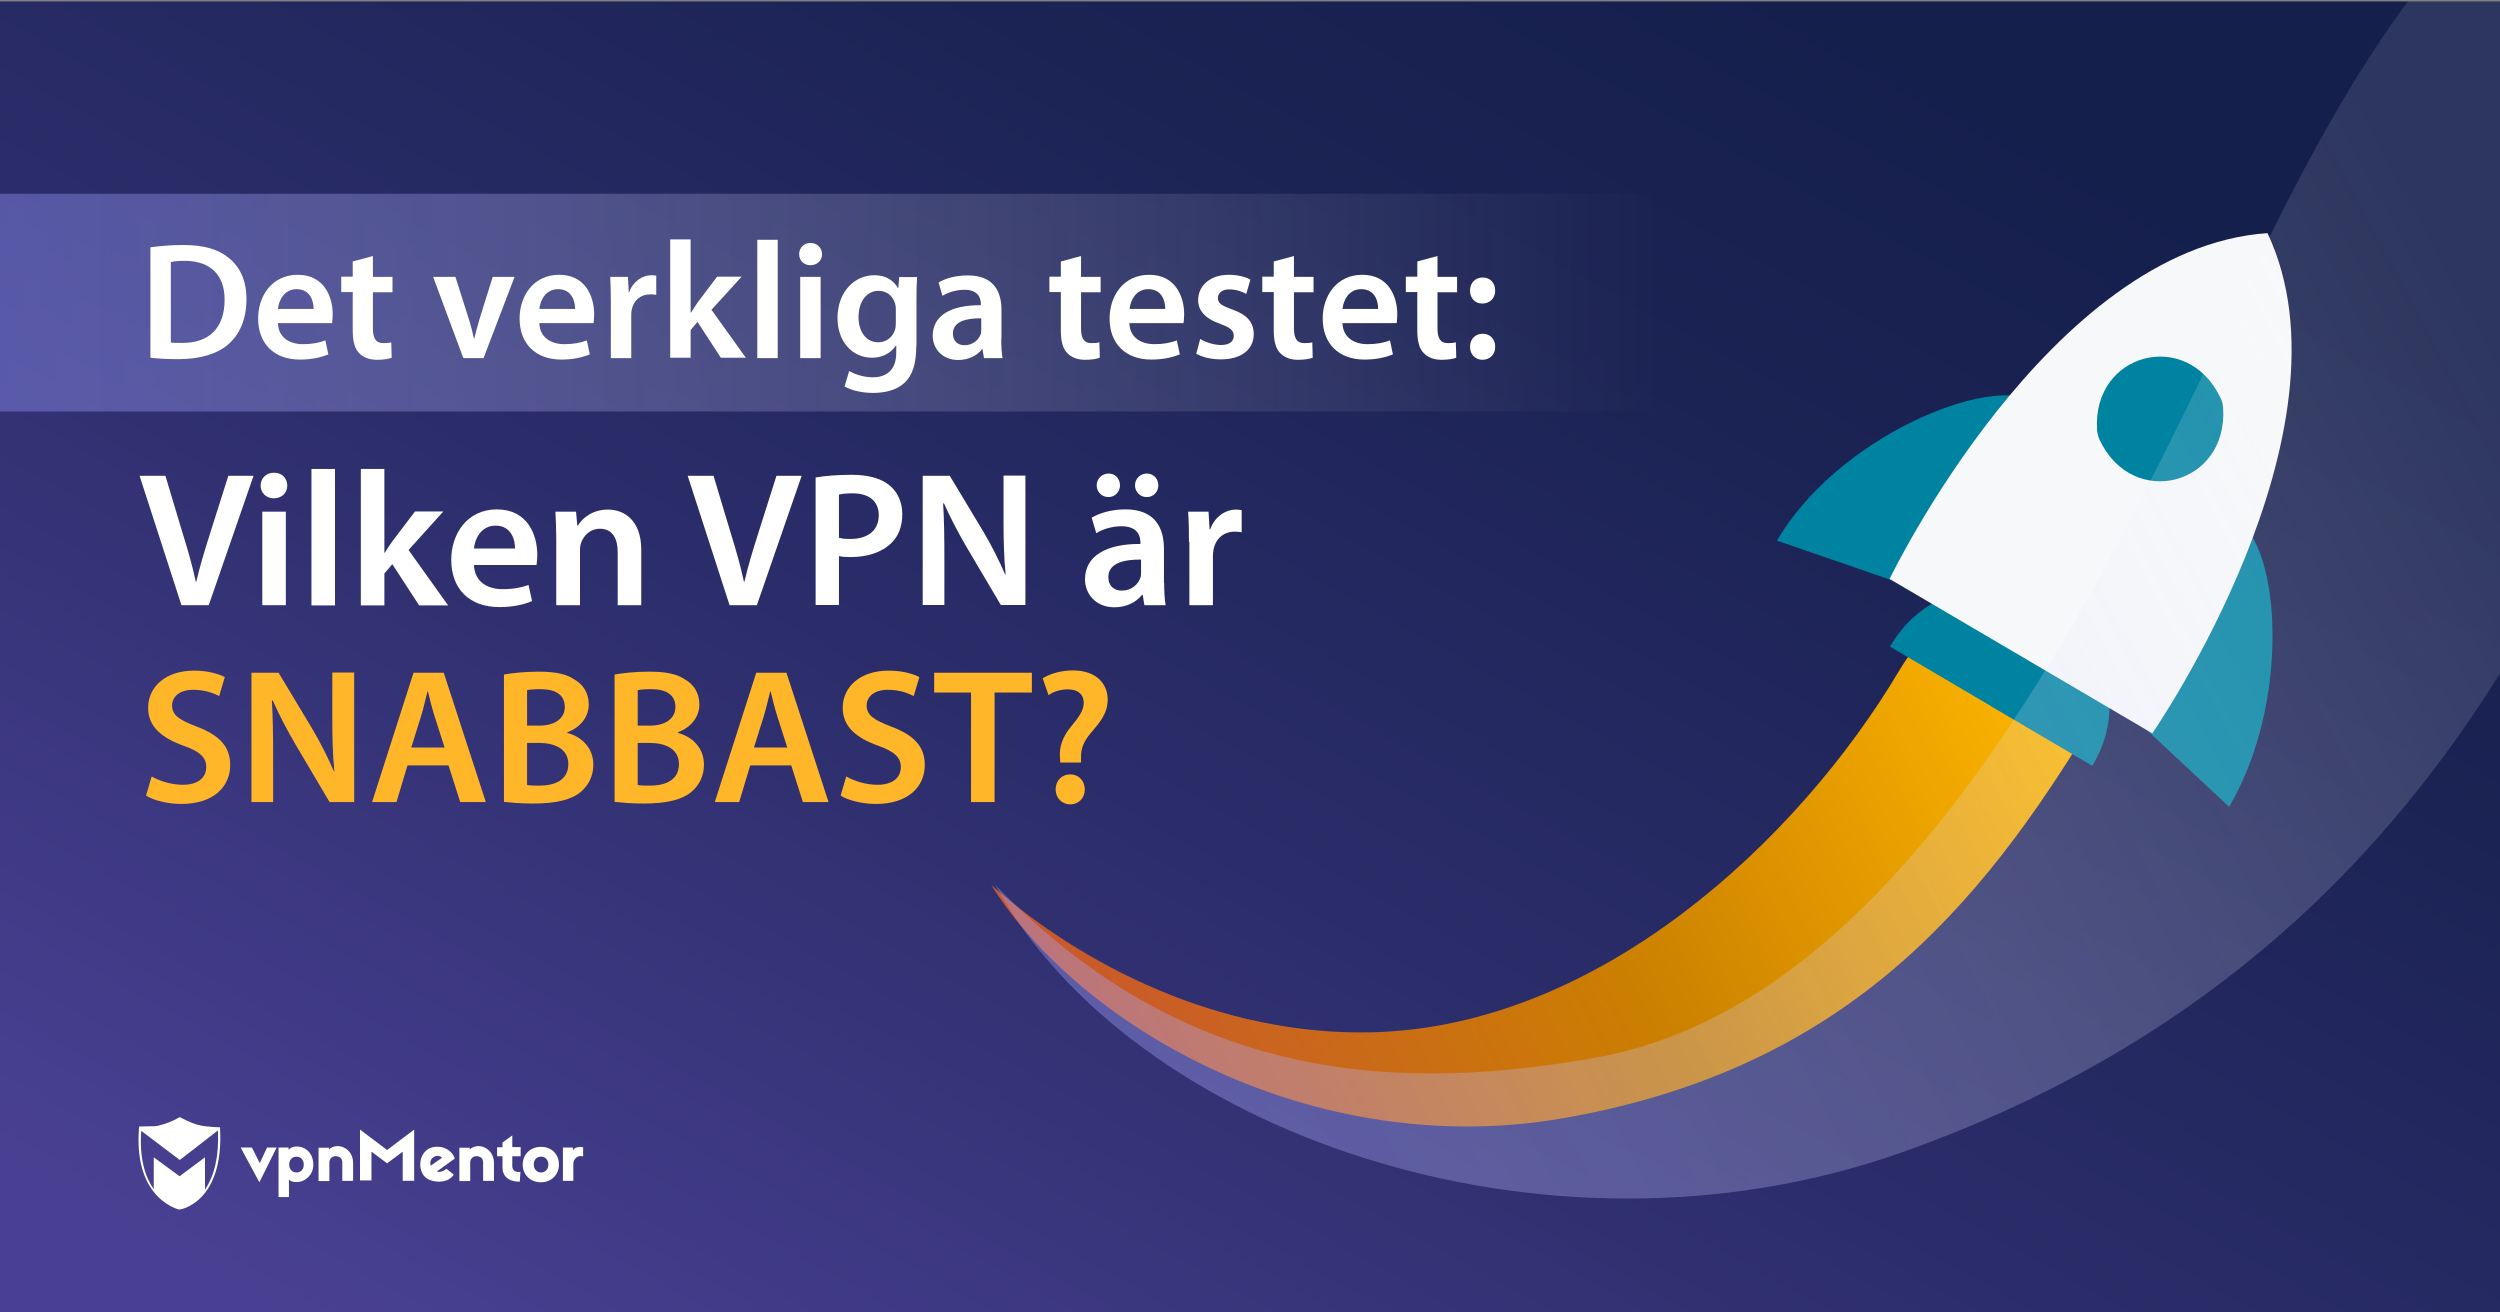<?xml version="1.0" encoding="utf-8"?>
<!-- Generator: Adobe Illustrator 18.0.0, SVG Export Plug-In . SVG Version: 6.00 Build 0)  -->
<!DOCTYPE svg PUBLIC "-//W3C//DTD SVG 1.1//EN" "http://www.w3.org/Graphics/SVG/1.1/DTD/svg11.dtd">
<svg version="1.1" id="Layer_1" xmlns="http://www.w3.org/2000/svg" xmlns:xlink="http://www.w3.org/1999/xlink" x="0px" y="0px"
	 viewBox="0 0 1200 630" enable-background="new 0 0 1200 630" xml:space="preserve">
<rect x="0" y="0" width="1200" height="630" fill="#808080" stroke="none"/>
<linearGradient id="SVGID_1_" gradientUnits="userSpaceOnUse" x1="795.479" y1="668.768" x2="358.923" y2="-122.854" gradientTransform="matrix(1 0 0 -1 0 630)">
	<stop  offset="0" style="stop-color:#151F4C"/>
	<stop  offset="0.212" style="stop-color:#1B2354"/>
	<stop  offset="0.543" style="stop-color:#2B2D6A"/>
	<stop  offset="0.949" style="stop-color:#463E8E"/>
	<stop  offset="1" style="stop-color:#4A4093"/>
</linearGradient>
<rect y="0.7" fill="url(#SVGID_1_)" width="1200" height="630"/>
<linearGradient id="SVGID_2_" gradientUnits="userSpaceOnUse" x1="936.039" y1="284.303" x2="931.716" y2="283.115" gradientTransform="matrix(1 0 0 -1 0 630)">
	<stop  offset="0" style="stop-color:#161D26"/>
	<stop  offset="0.172" style="stop-color:#17242E"/>
	<stop  offset="0.441" style="stop-color:#1A3644"/>
	<stop  offset="0.771" style="stop-color:#205368"/>
	<stop  offset="1" style="stop-color:#246B85"/>
</linearGradient>
<path fill="url(#SVGID_2_)" d="M933.9,344c-2.9,0-2.9,4.6,0,4.6C936.8,348.6,936.8,344,933.9,344z"/>
<linearGradient id="SVGID_3_" gradientUnits="userSpaceOnUse" x1="976.386" y1="333.783" x2="492.556" y2="73.897" gradientTransform="matrix(1 0 0 -1 0 630)">
	<stop  offset="0" style="stop-color:#FFB800"/>
	<stop  offset="0.454" style="stop-color:#CB8000"/>
	<stop  offset="1" style="stop-color:#C94F36"/>
</linearGradient>
<path fill="url(#SVGID_3_)" d="M658.7,495.5c109.1-2.7,204.6-92.4,252.8-173.4c40.1-67.6,154.1-78.3,99.1,13.9
	c-54.1,90.8-117.7,175.8-260,200.7c-120,20.9-231.8-43.3-274.8-111.9C518.9,462.9,585.2,497.3,658.7,495.5z"/>
<g>
	<g>
		<path fill="#0082A1" d="M922.8,283.6l53.5-91c-21.3-12.4-93.7,16.5-123.4,66.9l0,0L922.8,283.6z"/>
		<path fill="#0082A1" d="M1020.4,341l53.5-91c20.6,12.2,25.8,86.8-3.9,137.2l-0.3-0.2L1020.4,341z"/>
	</g>
	<path fill="#0082A1" d="M1010.5,325.2l-35.5-18.9l-33.7-21.9c0,0-20.8,2.9-34.1,26l48.1,28.3l0.9,0.6l48.1,28.3
		C1018.1,344.7,1010.5,325.2,1010.5,325.2z"/>
	<path fill="#F6F8F9" d="M1033.1,352c0,0,100.2-144.8,55.3-240.1C983.4,119,907,277.9,907,277.9L1033.1,352z"/>
	<path fill="#0082A1" d="M1067.1,195.7c2.5,37.3-43.4,49.2-59.3,15.4c-0.6-1.5-1.1-3-1.2-4.6c-2.5-37.3,43.4-49.2,59.3-15.4
		C1066.6,192.5,1067,194.2,1067.1,195.7z"/>
</g>
<linearGradient id="SVGID_4_" gradientUnits="userSpaceOnUse" x1="1216.112" y1="446.684" x2="478.7" y2="50.589" gradientTransform="matrix(1 0 0 -1 0 630)">
	<stop  offset="0" style="stop-color:#FFFFFF;stop-opacity:0.2"/>
	<stop  offset="0.161" style="stop-color:#F7F7FF;stop-opacity:0.296"/>
	<stop  offset="0.411" style="stop-color:#E1E1FF;stop-opacity:0.447"/>
	<stop  offset="0.718" style="stop-color:#BDBDFF;stop-opacity:0.631"/>
	<stop  offset="1" style="stop-color:#9696FF;stop-opacity:0.8"/>
</linearGradient>
<path opacity="0.5" fill="url(#SVGID_4_)" enable-background="new    " d="M1200,0.7v322.5c-60.8,97.6-149.4,181.1-286.7,229.8
	c-172.7,61.3-371.7-11-435.6-128.3c84.9,87.9,180.5,102.6,289.1,82.8c161.1-29.4,256.8-260.1,323.5-395.6
	c23.8-48.2,45.6-84.6,65.5-111.2L1200,0.7L1200,0.7z"/>
<linearGradient id="SVGID_5_" gradientUnits="userSpaceOnUse" x1="0" y1="484.75" x2="797.1" y2="484.75" gradientTransform="matrix(1 0 0 -1 0 630)">
	<stop  offset="0" style="stop-color:#9696FF;stop-opacity:0.8"/>
	<stop  offset="0.282" style="stop-color:#BDBDFF;stop-opacity:0.574"/>
	<stop  offset="0.589" style="stop-color:#E1E1FF;stop-opacity:0.329"/>
	<stop  offset="0.839" style="stop-color:#F7F7FF;stop-opacity:0.129"/>
	<stop  offset="1" style="stop-color:#FFFFFF;stop-opacity:0"/>
</linearGradient>
<rect y="93" opacity="0.5" fill="url(#SVGID_5_)" enable-background="new    " width="797.1" height="104.5"/>
<g>
	<g>
		<path fill="#FFFFFF" d="M124.5,567.5l-9-16.7h5.4l3.8,7.5l3.5-7.5h4.6L124.5,567.5z"/>
		<path fill="#FFFFFF" d="M150.4,559c0,4.8-3.6,7.9-6.9,8.3c-2,0.3-3.9,0-4.8-1.2v8.5h-5v-23.8h4.8v1.2c0.9-1.3,2.8-1.9,5-1.6
			C147.5,550.9,150.4,554.2,150.4,559z M138.8,559c0,2.2,1.5,3.8,3.5,3.8c2.2,0,3.5-1.6,3.5-3.8s-1.3-3.8-3.5-3.8
			C140.2,555.2,138.8,556.8,138.8,559z"/>
		<path fill="#FFFFFF" d="M169.5,558.2v8.6h-5.2v-8.7c0-1.9-0.9-2.8-2.6-3.1c-1.7-0.3-3.6,0.8-3.6,3v8.9h-5.2v-16h5v0.8
			C162,548,169.5,551.1,169.5,558.2z"/>
		<path fill="#FFFFFF" d="M198.8,566.8h-5.5v-14l-7.5,5.6l-7.5-5.6v13.8h-5.5v-24.4l13,9.8l13-9.8V566.8L198.8,566.8z"/>
		<path fill="#FFFFFF" d="M217.5,554.4c0.3,0.4,0.7,1.3,0.8,1.7l-8.6,6.2c1.1,0.5,3,0.1,4.6-1.3l3.5,2.8c-2.8,4.8-12.2,4.3-14.8-0.1
			c-2.3-3.9-1.5-9.5,2.4-12.1C208.8,549.5,214.8,550.1,217.5,554.4z M206.8,559.5l5.4-3.8c-1.2-1.2-3.1-1.1-4.3-0.1
			C206.8,556.3,206.2,557.9,206.8,559.5z"/>
		<path fill="#FFFFFF" d="M249.9,555h-4v4.8c0,1.9,1.5,3.1,3.9,2.7l-0.3,4.7c-5.4,0.1-8.3-2.7-8.3-6.7V555h-2.6v-4.3h2.6v-2.3
			l4.7-3.4v5.6h4C249.9,550.6,249.9,555,249.9,555z"/>
		<path fill="#FFFFFF" d="M268.3,559c0,4.8-3.6,8.5-8.7,8.5c-5,0-8.7-3.6-8.7-8.5c0-4.8,3.6-8.5,8.7-8.5
			C264.7,550.4,268.3,554,268.3,559z M256.2,559c0,2.2,1.5,3.8,3.5,3.8s3.5-1.5,3.5-3.8s-1.5-3.8-3.5-3.8
			C257.5,555.2,256.2,556.7,256.2,559z"/>
		<path fill="#FFFFFF" d="M279.9,550.7v4.4c-2.4-0.9-4.7,1.2-4.7,3.4v8.3h-5v-16h4.8v1.5C275.8,550.1,279.5,550.5,279.9,550.7z"/>
		<path fill="#FFFFFF" d="M237.1,558.2v8.6h-5.2v-8.7c0-1.9-0.9-2.8-2.6-3.1c-1.7-0.3-3.6,0.8-3.6,3v8.9h-5.2v-16h5v0.8
			C229.6,548,237.1,551.1,237.1,558.2z"/>
		<path fill="#FFFFFF" d="M105.6,541.1c0,0-6.6-0.1-10.3-1.1c-3.8-0.9-9-3.8-9-3.8l0,0l0,0c0,0-4.2,2.6-9.5,3.9
			c-0.8,0.3-1.9,0.4-2.8,0.5c0,0,0,0-0.1,0c-0.3,0-0.4,0-0.7,0c-0.1,0-0.1,0-0.3,0c-0.1,0-0.3,0-0.4,0c-2.3,0.1-4.6,0.1-5.4,0.1
			c-0.1,0-0.3,0-0.3,0l0,0l0,0c0,0.3,0,0.7-0.1,0.9l0,0c-1.2,15.3,2.6,24.9,7.1,30.5l0,0c5.5,7,12.2,8.5,12.2,8.5l0,0l0,0
			C85.9,580.8,107.8,577.7,105.6,541.1z M98.4,571v-15.5l-12.2,9.1l-12.4-9.1v15.3c-3.9-5.5-7-14.4-6-28l18.5,14l18.3-14.2
			C105.2,554.6,103,564.2,98.4,571z"/>
	</g>
</g>
<g>
	<path fill="#FFFFFF" d="M72.2,118.7c4.4-0.6,9.8-1.1,15.7-1.1c10.1,0,17,2.1,21.9,6.2c5.3,4.2,8.5,10.7,8.5,19.8
		c0,9.7-3.3,16.8-8.4,21.4c-5.4,4.9-13.9,7.4-24.4,7.4c-5.7,0-10-0.3-13.3-0.7V118.7z M82,164.4c1.4,0.2,3.4,0.2,5.4,0.2
		c12.8,0.1,20.4-7,20.4-20.7c0.1-11.8-6.8-18.7-19.1-18.7c-3.1,0-5.3,0.2-6.7,0.6V164.4z"/>
	<path fill="#FFFFFF" d="M133.4,155.1c0.2,7,5.7,10.1,12,10.1c4.6,0,7.8-0.7,10.8-1.8l1.4,6.7c-3.4,1.4-8,2.5-13.6,2.5
		c-12.6,0-20.1-7.8-20.1-19.7c0-10.8,6.6-21,19-21c12.6,0,16.8,10.4,16.8,19c0,1.8-0.2,3.3-0.3,4.2H133.4z M150.5,148.3
		c0.1-3.6-1.5-9.5-8.1-9.5c-6.1,0-8.6,5.5-9,9.5H150.5z"/>
	<path fill="#FFFFFF" d="M179,122.9v10h9.4v7.4H179v17.2c0,4.8,1.3,7.2,5,7.2c1.8,0,2.7-0.1,3.8-0.4l0.2,7.4c-1.4,0.6-4.1,1-7.1,1
		c-3.7,0-6.6-1.2-8.5-3.2c-2.2-2.2-3.1-5.8-3.1-11v-18.3h-5.5v-7.4h5.5v-7.3L179,122.9z"/>
	<path fill="#FFFFFF" d="M218.6,132.9l6.3,19.8c1.1,3.4,1.9,6.6,2.6,9.8h0.2c0.7-3.2,1.6-6.2,2.6-9.8l6.2-19.8H247l-14.9,39h-9.7
		l-14.5-39H218.6z"/>
	<path fill="#FFFFFF" d="M258.9,155.1c0.2,7,5.7,10.1,12,10.1c4.6,0,7.8-0.7,10.8-1.8l1.4,6.7c-3.4,1.4-8,2.5-13.6,2.5
		c-12.6,0-20.1-7.8-20.1-19.7c0-10.8,6.6-21,19-21c12.6,0,16.8,10.4,16.8,19c0,1.8-0.2,3.3-0.3,4.2H258.9z M276,148.3
		c0.1-3.6-1.5-9.5-8.1-9.5c-6.1,0-8.6,5.5-9,9.5H276z"/>
	<path fill="#FFFFFF" d="M293.2,145.5c0-5.3-0.1-9.1-0.3-12.6h8.5l0.4,7.4h0.2c1.9-5.4,6.5-8.2,10.7-8.2c1,0,1.5,0.1,2.3,0.2v9.2
		c-0.9-0.2-1.8-0.2-3-0.2c-4.6,0-7.9,3-8.8,7.4c-0.2,0.9-0.2,1.9-0.2,3v20.2h-9.8V145.5z"/>
	<path fill="#FFFFFF" d="M331.5,150h0.2c1-1.5,2.1-3.2,3-4.6l9.5-12.6h11.8l-14.5,15.9l16.5,23H346l-11.2-17.2l-3.3,3.9v13.3h-9.8
		v-56.8h9.8V150z"/>
	<path fill="#FFFFFF" d="M363.5,115.1h9.8v56.8h-9.8V115.1z"/>
	<path fill="#FFFFFF" d="M394.6,122c0,2.9-2.2,5.3-5.6,5.3c-3.3,0-5.4-2.4-5.4-5.3c0-3,2.2-5.4,5.5-5.4
		C392.4,116.7,394.5,119,394.6,122z M384.1,171.9v-39h9.8v39H384.1z"/>
	<path fill="#FFFFFF" d="M439.8,166.2c0,8.2-1.7,14-5.8,17.7c-4,3.6-9.7,4.7-15,4.7c-5,0-10.2-1.1-13.6-3.1l2.2-7.4
		c2.5,1.4,6.6,3,11.4,3c6.4,0,11.2-3.4,11.2-11.8v-3.4H430c-2.2,3.4-6.2,5.8-11.4,5.8c-9.7,0-16.6-8-16.6-19
		c0-12.8,8.3-20.6,17.7-20.6c6,0,9.4,2.9,11.3,6.1h0.2l0.4-5.2h8.6c-0.2,2.6-0.3,5.8-0.3,11.2V166.2z M430,148.5
		c0-1-0.1-1.8-0.3-2.6c-1-3.6-3.8-6.3-8-6.3c-5.5,0-9.6,4.8-9.6,12.7c0,6.6,3.4,12,9.5,12c3.7,0,6.9-2.4,8-6c0.3-1,0.4-2.3,0.4-3.4
		V148.5z"/>
	<path fill="#FFFFFF" d="M480.6,162.5c0,3.5,0.2,7,0.6,9.4h-8.9l-0.7-4.3h-0.2c-2.3,3-6.4,5.2-11.5,5.2c-7.8,0-12.2-5.7-12.2-11.6
		c0-9.8,8.7-14.8,23.1-14.7v-0.6c0-2.6-1-6.8-7.9-6.8c-3.8,0-7.8,1.2-10.5,2.9l-1.9-6.4c2.9-1.8,7.9-3.4,14.1-3.4
		c12.5,0,16.1,7.9,16.1,16.5V162.5z M471,152.8c-7-0.1-13.6,1.4-13.6,7.3c0,3.8,2.5,5.6,5.6,5.6c4,0,6.8-2.6,7.8-5.4
		c0.2-0.7,0.2-1.4,0.2-2.2V152.8z"/>
	<path fill="#FFFFFF" d="M518.9,122.9v10h9.4v7.4h-9.4v17.2c0,4.8,1.3,7.2,5,7.2c1.8,0,2.7-0.1,3.8-0.4l0.2,7.4
		c-1.4,0.6-4.1,1-7.1,1c-3.7,0-6.6-1.2-8.5-3.2c-2.2-2.2-3.1-5.8-3.1-11v-18.3h-5.5v-7.4h5.5v-7.3L518.9,122.9z"/>
	<path fill="#FFFFFF" d="M542.1,155.1c0.2,7,5.7,10.1,12,10.1c4.6,0,7.8-0.7,10.8-1.8l1.4,6.7c-3.4,1.4-8,2.5-13.6,2.5
		c-12.6,0-20.1-7.8-20.1-19.7c0-10.8,6.6-21,19-21c12.6,0,16.8,10.4,16.8,19c0,1.8-0.2,3.3-0.3,4.2H542.1z M559.3,148.3
		c0.1-3.6-1.5-9.5-8.1-9.5c-6.1,0-8.6,5.5-9,9.5H559.3z"/>
	<path fill="#FFFFFF" d="M576.1,162.7c2.2,1.4,6.4,2.9,9.9,2.9c4.3,0,6.2-1.8,6.2-4.4c0-2.6-1.6-3.9-6.4-5.7
		c-7.6-2.6-10.7-6.7-10.7-11.4c0-6.9,5.7-12.2,14.7-12.2c4.3,0,8.1,1,10.4,2.3l-2,6.9c-1.6-1-4.8-2.2-8.2-2.2
		c-3.5,0-5.4,1.8-5.4,4.2c0,2.5,1.8,3.6,6.8,5.4c7.1,2.5,10.3,6.1,10.4,11.8c0,7.1-5.5,12.2-15.8,12.2c-4.7,0-9-1.1-11.8-2.7
		L576.1,162.7z"/>
	<path fill="#FFFFFF" d="M621.1,122.9v10h9.4v7.4h-9.4v17.2c0,4.8,1.3,7.2,5,7.2c1.8,0,2.7-0.1,3.8-0.4l0.2,7.4
		c-1.4,0.6-4.1,1-7.1,1c-3.7,0-6.6-1.2-8.5-3.2c-2.2-2.2-3.1-5.8-3.1-11v-18.3h-5.5v-7.4h5.5v-7.3L621.1,122.9z"/>
	<path fill="#FFFFFF" d="M644.4,155.1c0.2,7,5.7,10.1,12,10.1c4.6,0,7.8-0.7,10.8-1.8l1.4,6.7c-3.4,1.4-8,2.5-13.6,2.5
		c-12.6,0-20.1-7.8-20.1-19.7c0-10.8,6.6-21,19-21c12.6,0,16.8,10.4,16.8,19c0,1.8-0.2,3.3-0.3,4.2H644.4z M661.5,148.3
		c0.1-3.6-1.5-9.5-8.1-9.5c-6.1,0-8.6,5.5-9,9.5H661.5z"/>
	<path fill="#FFFFFF" d="M690,122.9v10h9.4v7.4H690v17.2c0,4.8,1.3,7.2,5,7.2c1.8,0,2.7-0.1,3.8-0.4l0.2,7.4c-1.4,0.6-4.1,1-7.1,1
		c-3.7,0-6.6-1.2-8.5-3.2c-2.2-2.2-3.1-5.8-3.1-11v-18.3h-5.5v-7.4h5.5v-7.3L690,122.9z"/>
	<path fill="#FFFFFF" d="M705.6,139.5c0-3.7,2.5-6.3,6.1-6.3c3.6,0,6,2.6,6,6.3c0,3.5-2.4,6.2-6.2,6.2
		C708.1,145.8,705.6,143.1,705.6,139.5z M705.6,166.5c0-3.7,2.5-6.3,6.1-6.3c3.6,0,6,2.6,6,6.3c0,3.5-2.4,6.2-6.2,6.2
		C708.1,172.7,705.6,170,705.6,166.5z"/>
	<path fill="#FFFFFF" d="M87.1,290.5L67,228.4h12.4l8.5,28.3c2.4,7.8,4.5,15,6.1,22.6h0.2c1.7-7.4,4-14.9,6.4-22.5l9-28.4h12.1
		l-21.5,62.1H87.1z"/>
	<path fill="#FFFFFF" d="M137.9,233.1c0,3.3-2.5,6.1-6.5,6.1c-3.8,0-6.3-2.8-6.3-6.1c0-3.5,2.6-6.2,6.4-6.2
		C135.5,226.9,137.8,229.6,137.9,233.1z M125.9,290.5v-44.9h11.3v44.9H125.9z"/>
	<path fill="#FFFFFF" d="M149.5,225.1h11.3v65.5h-11.3V225.1z"/>
	<path fill="#FFFFFF" d="M184.5,265.3h0.2c1.1-1.8,2.4-3.7,3.5-5.3l11-14.5h13.6L196.1,264l19,26.6h-13.9l-12.9-19.8l-3.8,4.5v15.3
		h-11.3v-65.5h11.3V265.3z"/>
	<path fill="#FFFFFF" d="M227.5,271.2c0.3,8.1,6.5,11.6,13.8,11.6c5.3,0,8.9-0.8,12.4-2l1.7,7.7c-3.9,1.7-9.2,2.9-15.7,2.9
		c-14.6,0-23.1-8.9-23.1-22.7c0-12.4,7.6-24.2,21.9-24.2c14.6,0,19.4,12,19.4,21.9c0,2.1-0.2,3.8-0.4,4.8H227.5z M247.2,263.3
		c0.1-4.1-1.8-11-9.3-11c-7,0-10,6.4-10.4,11H247.2z"/>
	<path fill="#FFFFFF" d="M267,259c0-5.2-0.2-9.5-0.4-13.4h9.9l0.6,6.7h0.3c2-3.5,6.9-7.7,14.4-7.7c7.8,0,16,5.1,16,19.3v26.6h-11.3
		v-25.4c0-6.5-2.4-11.3-8.6-11.3c-4.5,0-7.7,3.2-8.9,6.6c-0.4,0.9-0.6,2.3-0.6,3.6v26.5H267V259z"/>
	<path fill="#FFFFFF" d="M350.2,290.5l-20.1-62.1h12.4l8.5,28.3c2.4,7.8,4.5,15,6.1,22.6h0.2c1.7-7.4,4-14.9,6.4-22.5l9-28.4h12.1
		l-21.5,62.1H350.2z"/>
	<path fill="#FFFFFF" d="M391.4,229.2c4.1-0.7,9.8-1.3,17.3-1.3c8.3,0,14.3,1.8,18.3,5.1c3.7,3,6.1,7.9,6.1,13.7
		c0,5.9-1.8,10.7-5.3,14c-4.6,4.5-11.6,6.7-19.6,6.7c-2.1,0-4-0.1-5.5-0.5v23.5h-11.2V229.2z M402.7,258.1c1.5,0.5,3.2,0.6,5.5,0.6
		c8.5,0,13.6-4.2,13.6-11.4c0-6.9-4.8-10.5-12.6-10.5c-3.1,0-5.3,0.3-6.5,0.6V258.1z"/>
	<path fill="#FFFFFF" d="M442.9,290.5v-62.1h13l16,26.6c4.1,6.9,7.7,14.1,10.6,20.8h0.2c-0.8-8.3-1-16.3-1-25.8v-21.7h10.5v62.1
		h-11.8l-16.2-27.4c-4-6.8-8-14.4-11.1-21.4l-0.4,0.1c0.5,8,0.6,16.2,0.6,26.5v22.2H442.9z"/>
	<path fill="#FFFFFF" d="M558.8,279.7c0,4.1,0.2,8,0.7,10.8h-10.2l-0.8-5h-0.3c-2.7,3.5-7.4,6-13.3,6c-9,0-14.1-6.5-14.1-13.4
		c0-11.2,10.1-17.1,26.6-17v-0.7c0-3-1.2-7.8-9.1-7.8c-4.4,0-9,1.4-12.1,3.3l-2.2-7.4c3.3-2,9.1-4,16.2-4c14.4,0,18.5,9.1,18.5,19
		V279.7z M526.4,233c0-3.2,2.5-5.7,5.8-5.7c3,0,5.4,2.4,5.4,5.7c0,3-2.3,5.6-5.6,5.6C528.8,238.6,526.4,236,526.4,233z M547.7,268.6
		c-8-0.1-15.7,1.6-15.7,8.4c0,4.4,2.9,6.5,6.5,6.5c4.6,0,7.8-3,8.9-6.2c0.3-0.8,0.3-1.7,0.3-2.5V268.6z M550.3,238.6
		c-3.1,0-5.5-2.6-5.5-5.6c0-3.2,2.5-5.7,5.7-5.7c3.1,0,5.5,2.4,5.5,5.7c0,3-2.3,5.6-5.5,5.6H550.3z"/>
	<path fill="#FFFFFF" d="M570.7,260.1c0-6.1-0.1-10.5-0.4-14.5h9.8l0.5,8.5h0.3c2.2-6.3,7.5-9.5,12.4-9.5c1.1,0,1.8,0.1,2.7,0.3
		v10.6c-1-0.2-2-0.3-3.4-0.3c-5.3,0-9.1,3.4-10.1,8.6c-0.2,1-0.3,2.2-0.3,3.4v23.3h-11.3V260.1z"/>
	<path fill="#FFB629" d="M72.8,372.7c3.6,2.1,9.2,4,15,4c7.2,0,11.2-3.4,11.2-8.5c0-4.7-3.1-7.5-11-10.3
		c-10.3-3.7-16.9-9.1-16.9-18.1c0-10.2,8.5-17.9,22-17.9c6.7,0,11.6,1.5,14.8,3.1l-2.7,9.1c-2.3-1.2-6.6-3-12.4-3
		c-7.2,0-10.2,3.8-10.2,7.5c0,4.8,3.6,7,11.9,10.2c10.8,4.1,16,9.5,16,18.4c0,10.1-7.6,18.7-23.5,18.7c-6.6,0-13.5-1.8-16.9-4
		L72.8,372.7z"/>
	<path fill="#FFB629" d="M120.7,385v-62.1h13l16,26.6c4.1,6.9,7.7,14.1,10.6,20.8h0.2c-0.8-8.3-1-16.3-1-25.8v-21.7H170V385h-11.8
		L142,357.6c-4-6.8-8-14.4-11.1-21.4l-0.4,0.1c0.5,8,0.6,16.2,0.6,26.5V385H120.7z"/>
	<path fill="#FFB629" d="M195.6,367.4l-5.3,17.6h-11.7l19.9-62.1h14.5l20.2,62.1h-12.3l-5.6-17.6H195.6z M213.4,358.8l-4.9-15.3
		c-1.2-3.8-2.2-8-3.1-11.6h-0.2c-0.9,3.6-1.9,7.9-3,11.6l-4.8,15.3H213.4z"/>
	<path fill="#FFB629" d="M241.8,323.8c3.6-0.7,10.1-1.4,16.6-1.4c8.3,0,13.6,1.1,17.7,4c3.9,2.3,6.5,6.4,6.5,11.7
		c0,5.7-3.6,10.9-10.3,13.4v0.3c6.5,1.7,12.5,6.8,12.5,15.3c0,5.5-2.4,9.9-5.9,12.9c-4.4,3.8-11.7,5.7-23.1,5.7
		c-6.3,0-11-0.5-13.9-0.8V323.8z M253,348.3h5.8c7.9,0,12.3-3.7,12.3-8.9c0-5.9-4.4-8.6-11.6-8.6c-3.3,0-5.3,0.2-6.5,0.5V348.3z
		 M253,376.8c1.5,0.3,3.4,0.3,6,0.3c7.3,0,13.8-2.7,13.8-10.3c0-7.3-6.4-10.2-14.2-10.2H253V376.8z"/>
	<path fill="#FFB629" d="M294.9,323.8c3.6-0.7,10.1-1.4,16.6-1.4c8.3,0,13.6,1.1,17.7,4c3.9,2.3,6.5,6.4,6.5,11.7
		c0,5.7-3.6,10.9-10.3,13.4v0.3c6.5,1.7,12.5,6.8,12.5,15.3c0,5.5-2.4,9.9-5.9,12.9c-4.4,3.8-11.7,5.7-23.1,5.7
		c-6.3,0-11-0.5-13.9-0.8V323.8z M306.1,348.3h5.8c7.9,0,12.3-3.7,12.3-8.9c0-5.9-4.4-8.6-11.6-8.6c-3.3,0-5.3,0.2-6.5,0.5V348.3z
		 M306.1,376.8c1.5,0.3,3.4,0.3,6,0.3c7.3,0,13.8-2.7,13.8-10.3c0-7.3-6.4-10.2-14.2-10.2h-5.6V376.8z"/>
	<path fill="#FFB629" d="M360.1,367.4l-5.3,17.6h-11.7l19.9-62.1h14.5l20.2,62.1h-12.3l-5.6-17.6H360.1z M377.9,358.8l-4.9-15.3
		c-1.2-3.8-2.2-8-3.1-11.6h-0.2c-0.9,3.6-1.9,7.9-3,11.6l-4.8,15.3H377.9z"/>
	<path fill="#FFB629" d="M406.2,372.7c3.6,2.1,9.2,4,15,4c7.2,0,11.2-3.4,11.2-8.5c0-4.7-3.1-7.5-11-10.3
		c-10.3-3.7-16.9-9.1-16.9-18.1c0-10.2,8.5-17.9,22-17.9c6.7,0,11.6,1.5,14.8,3.1l-2.7,9.1c-2.3-1.2-6.6-3-12.4-3
		c-7.2,0-10.2,3.8-10.2,7.5c0,4.8,3.6,7,11.9,10.2c10.8,4.1,16,9.5,16,18.4c0,10.1-7.6,18.7-23.5,18.7c-6.6,0-13.5-1.8-16.9-4
		L406.2,372.7z"/>
	<path fill="#FFB629" d="M466.1,332.4h-17.7v-9.5h46.9v9.5h-17.9V385h-11.3V332.4z"/>
	<path fill="#FFB629" d="M508.9,366l-0.1-2.4c-0.5-4.9,1.2-10,5.5-15.1c3.5-4.2,5.9-7.5,5.9-11.1c0-3.9-2.5-6.5-7.7-6.5
		c-3.2,0-6.9,1-9.2,2.8l-2.8-8.1c3.3-2.1,8.6-3.8,14.5-3.8c11.4,0,16.7,6.6,16.7,14c0,6.7-4,11.2-7.9,15.8c-3.7,4.2-5.1,8-4.9,12.4
		v2H508.9z M506.7,378.9c0-4.2,3-7.2,7-7.2c4.1,0,6.9,3,7,7.2c0,4.1-2.8,7.2-7.1,7.2C509.5,386,506.7,382.9,506.7,378.9z"/>
</g>
</svg>
